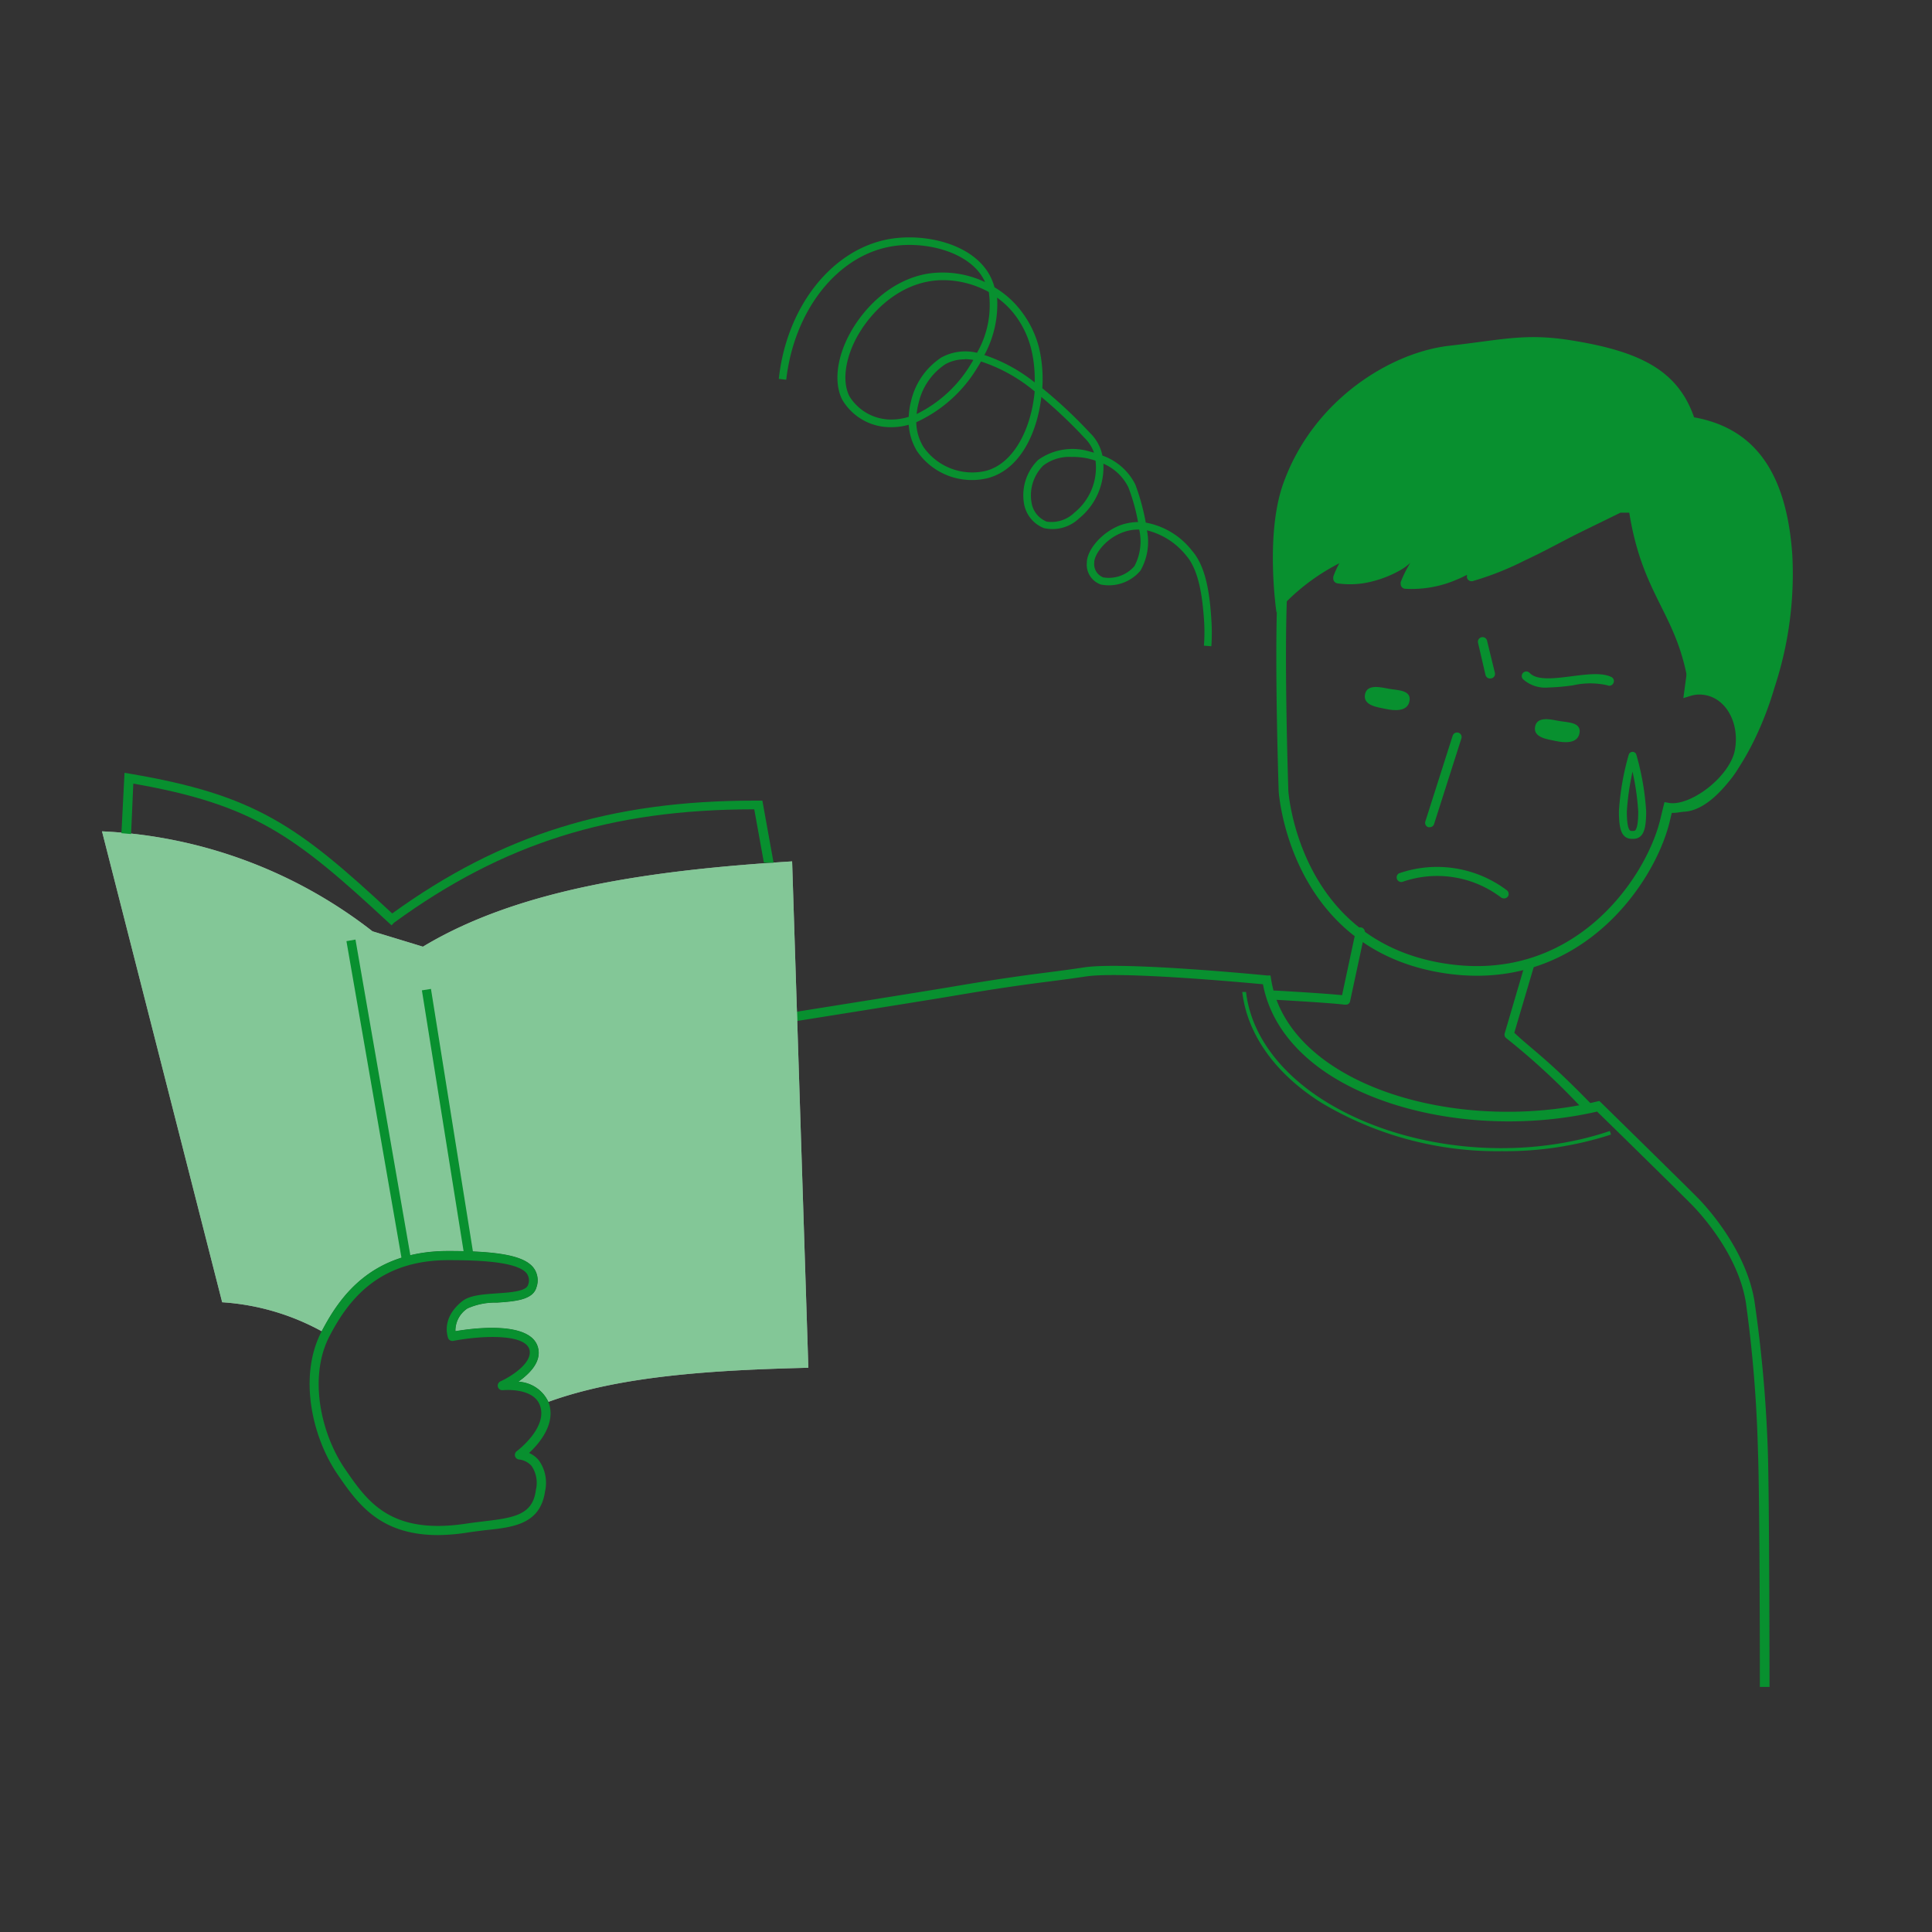 <svg xmlns="http://www.w3.org/2000/svg" viewBox="0 0 200 200"><rect x="0" y="0" width="200" height="200" fill="#333333" stroke="none"/><defs><style>.cls-1,.cls-3{fill:none;stroke:#08902f;}.cls-1{stroke-miterlimit:10;}.cls-2{fill:#08902f;}.cls-3{stroke-linecap:round;stroke-linejoin:round;stroke-width:0.82px;}.cls-4{fill:#fff;}.cls-5{opacity:0.5;}</style></defs><title>0912目の治療について_01</title><g id="イラスト5"><path class="cls-1" d="M180.09,77.71c.54-3-1-5.81-3.49-6.25a3.65,3.65,0,0,0-1.74.1l.24-1.78,3.77-15-7.09-10.19S160.33,37,155,39.75,133.76,53.47,133,58.35s-.13,23.55-.13,23.55,1,15.54,16.11,18.25c14,2.51,21.75-8.78,23.34-15.06.12-.48.24-1,.36-1.48C175.18,84.05,179.55,80.73,180.09,77.71Z"/><path class="cls-2" d="M185.54,57.47c-.62-9.13-4.34-13.22-10.17-14.27-1.7-4.92-5.7-6.87-12.92-8-4.64-.72-7.11,0-12.41.59-6.06.69-14,5.55-17.13,14.08-2,5.33-.77,13.52-.77,13.52a21.59,21.59,0,0,1,6.51-5.08,9,9,0,0,0-.63,1.39h0a.36.36,0,0,0,0,.1.52.52,0,0,0,.44.59A9.05,9.05,0,0,0,142,60.2,11.47,11.47,0,0,0,145,59a5.55,5.55,0,0,0,1-.74,12,12,0,0,0-1,2,.42.42,0,0,0,0,.15.5.5,0,0,0,.47.54,11.73,11.73,0,0,0,5.45-1c.33-.13.63-.29.94-.44,0,0,0,.09,0,.13a.88.88,0,0,0,0,.16.49.49,0,0,0,.61.35h0a30.92,30.92,0,0,0,5.37-2.13c1.55-.72,2.91-1.45,4.29-2.17s2.81-1.4,4.38-2.17l1.24-.61.91,0c1.46,9.06,5.19,10.48,6.24,18.62,6.4-.44,8.29,9.46-2.14,12,4,2,8.78-5.11,10.95-12.56A37.51,37.51,0,0,0,185.54,57.47Z"/><path class="cls-2" d="M163.51,75.89c-.2,1.14-1.61,1-2.45.82s-2.36-.34-2.15-1.48,1.69-.74,2.52-.59S163.72,74.75,163.51,75.89Z"/><path class="cls-2" d="M145.91,72.57c-.2,1.14-1.61,1-2.45.82s-2.36-.34-2.16-1.49,1.69-.74,2.53-.59S146.12,71.42,145.91,72.57Z"/><path class="cls-2" d="M148,85.63a.32.32,0,0,1-.14,0,.47.47,0,0,1-.31-.59l2.83-8.88a.48.48,0,0,1,.6-.31.47.47,0,0,1,.3.6l-2.83,8.87A.46.46,0,0,1,148,85.63Z"/><path class="cls-2" d="M155.68,93a.49.49,0,0,1-.3-.1,10.92,10.92,0,0,0-10.2-1.61.48.48,0,0,1-.36-.88A12,12,0,0,1,156,92.17a.48.48,0,0,1,.07.67A.48.48,0,0,1,155.68,93Z"/><path class="cls-2" d="M160.29,71.17a3.45,3.45,0,0,1-2.63-.86.47.47,0,1,1,.69-.65c.75.81,2.6.57,4.39.34,1.58-.2,3.07-.39,4.06.08a.46.46,0,0,1,.22.63.47.47,0,0,1-.63.23,8,8,0,0,0-3.53,0A21.31,21.31,0,0,1,160.29,71.17Z"/><path class="cls-3" d="M170,84c0,2.26-.45,2.43-1,2.43s-1-.17-1-2.43a26.67,26.67,0,0,1,1-5.76A26.67,26.67,0,0,1,170,84Z"/><path class="cls-2" d="M154.25,70.24a.49.49,0,0,1-.47-.36L153,66.52a.48.48,0,0,1,.93-.23l.82,3.36a.47.47,0,0,1-.35.57Z"/><path class="cls-2" d="M164.82,114.39c-4.56-4.72-6.37-5.86-8.06-7.48l2.07-7a.47.47,0,0,0-.32-.59.47.47,0,0,0-.59.32l-2.15,7.32a.45.45,0,0,0,.12.48,72,72,0,0,1,7.85,7.25Z"/><path class="cls-2" d="M139.3,104l-.16,0s-.83-.15-7.2-.51a.49.49,0,0,1-.45-.51.47.47,0,0,1,.5-.44c3.49.2,5.91.37,6.94.48l1.42-6.64a.49.49,0,0,1,.57-.37.48.48,0,0,1,.36.57l-1.52,7.07a.45.45,0,0,1-.23.31A.46.46,0,0,1,139.3,104Z"/><path class="cls-2" d="M183.18,174.63h-1c0-.2,0-19.6-.2-24.52a136.79,136.79,0,0,0-1.24-15.22c-.79-5.07-4.81-9.37-5.61-10.18-1.26-1.28-8.53-8.41-9.8-9.64-9.83,2.26-21,.67-28-4-3.65-2.45-5.92-5.62-6.59-9.18-2.28-.21-14.7-1.35-18.31-.81-1.39.21-2.56.36-3.79.52-2.36.3-5,.65-10,1.5-5.2.89-65.07,10.35-65.68,10.45l-.14-.94c.6-.1,60.47-9.56,65.66-10.45,5-.85,7.65-1.2,10-1.5,1.23-.16,2.39-.31,3.77-.52,4.07-.61,18.3.78,18.91.84l.36,0,.06.36c.53,3.44,2.69,6.52,6.24,8.9,6.79,4.57,17.84,6.09,27.49,3.79l.25-.06.19.18c.09.09,8.61,8.44,10,9.85.83.84,5,5.33,5.87,10.69A139.5,139.5,0,0,1,183,150.07C183.17,155,183.18,174.43,183.18,174.63Z"/><path class="cls-4" d="M46.4,129.5h.05c5.31,0,7.86.52,8.8,1.76a2.17,2.17,0,0,1,.29,2c-.37,1.33-2.26,1.46-4.09,1.59a7,7,0,0,0-3.05.6,2.74,2.74,0,0,0-1.25,2.35c1.8-.31,7.67-1.08,8.52,1.6.48,1.53-.85,2.82-2,3.63a3.63,3.63,0,0,1,3.1,2.09v0c7.4-2.69,17-3.29,26.91-3.53L82,89.17C67.41,90.08,53.74,92,43.78,98l-5.22-1.59a49.15,49.15,0,0,0-28-10.35L23,134.81a24.73,24.73,0,0,1,10.3,3C35.33,133.94,38.66,129.5,46.4,129.5Z"/><g class="cls-5"><path class="cls-2" d="M46.4,129.5h.05c5.31,0,7.86.52,8.8,1.76a2.17,2.17,0,0,1,.29,2c-.37,1.33-2.26,1.46-4.09,1.59a7,7,0,0,0-3.05.6,2.74,2.74,0,0,0-1.25,2.35c1.8-.31,7.67-1.08,8.52,1.6.48,1.53-.85,2.82-2,3.63a3.63,3.63,0,0,1,3.1,2.09v0c7.4-2.69,17-3.29,26.91-3.53L82,89.17C67.41,90.08,53.74,92,43.78,98l-5.22-1.59a49.15,49.15,0,0,0-28-10.35L23,134.81a24.73,24.73,0,0,1,10.3,3C35.33,133.94,38.66,129.5,46.4,129.5Z"/></g><path class="cls-2" d="M155.46,119.17a35.45,35.45,0,0,1-18.65-5c-4.79-3-7.7-7.1-8.21-11.48l.39,0c.49,4.25,3.34,8.23,8,11.19,8.15,5.16,20.07,6.45,29.66,3.2l.12.37A35.47,35.47,0,0,1,155.46,119.17Z"/><rect class="cls-2" x="45.86" y="102.27" width="0.95" height="27.73" transform="translate(-17.75 8.77) rotate(-9.08)"/><rect class="cls-2" x="38.77" y="97.09" width="0.95" height="33.89" transform="translate(-18.96 8.41) rotate(-9.86)"/><path class="cls-2" d="M40.53,95.79l-.29-.27c-9.7-9-14-12.23-26.44-14.4l-.23,5.22-1-.09L12.89,80l.53.09c13,2.2,17.39,5.36,27.18,14.47,11.31-8.17,22.58-11.68,37.53-11.68h.79l1.16,6.43-1,0-1-5.53c-14.87,0-26,3.52-37.28,11.73Z"/><path class="cls-2" d="M45.35,158.91c-6.09,0-8.37-3.32-10.41-6.29-2.65-3.88-4.06-10.19-1.65-14.79,2-3.88,5.36-8.33,13.11-8.33h.05c5.31,0,7.86.52,8.8,1.76a2.17,2.17,0,0,1,.29,2c-.37,1.33-2.26,1.46-4.09,1.59a7,7,0,0,0-3.05.6,2.74,2.74,0,0,0-1.25,2.35c1.8-.31,7.67-1.08,8.52,1.6.48,1.53-.85,2.82-2,3.63a3.63,3.63,0,0,1,3.1,2.09c.85,2.21-.93,4.3-2,5.29a2.77,2.77,0,0,1,1,.75,4,4,0,0,1,.65,3.24c-.5,3.37-3.24,3.7-6.15,4-.56.07-1.15.14-1.75.23A20.64,20.64,0,0,1,45.35,158.91Zm1.06-28.46c-7.25,0-10.37,4.18-12.28,7.83-2.24,4.26-.9,10.16,1.58,13.78,2.33,3.39,4.71,6.88,12.66,5.65h0c.61-.09,1.21-.16,1.78-.23,3.15-.37,5-.7,5.32-3.22a3.14,3.14,0,0,0-.43-2.49,2,2,0,0,0-1.29-.68.48.48,0,0,1-.43-.34.48.48,0,0,1,.17-.52s3.29-2.45,2.39-4.78c-.71-1.85-3.8-1.54-3.83-1.54a.47.47,0,0,1-.51-.35.49.49,0,0,1,.26-.56c1-.44,3.4-1.91,3-3.32-.52-1.66-5.11-1.41-7.88-.87a.49.49,0,0,1-.53-.28c0-.08-.82-2,1.45-3.82.76-.62,2.13-.72,3.58-.82s3.06-.21,3.25-.89a1.25,1.25,0,0,0-.13-1.16c-.94-1.24-5-1.39-8-1.39Z"/><path class="cls-2" d="M125.4,66.9l-.77-.06a19,19,0,0,0,0-2.82c-.17-2.25-.52-5-1.83-6.5a7.49,7.49,0,0,0-4.07-2.62,6,6,0,0,1-.67,4.17,4.27,4.27,0,0,1-4.1,1.44,2.18,2.18,0,0,1-1.45-2.28c0-1.18,1.35-3,3.36-3.82a5.67,5.67,0,0,1,1.94-.37,20,20,0,0,0-1-3.59A5.12,5.12,0,0,0,114.22,48a6.83,6.83,0,0,1-2.52,5.67,4,4,0,0,1-3.63,1A3.32,3.32,0,0,1,106,52.1a5.12,5.12,0,0,1,1.47-4.49,6.12,6.12,0,0,1,5.3-.88l.48.13a4,4,0,0,0-1-1.55,49.58,49.58,0,0,0-4.45-4.22c-.44,3.75-2.19,7.48-5.49,8.39a6.88,6.88,0,0,1-7.4-2.81,6.07,6.07,0,0,1-.84-2.7,6.56,6.56,0,0,1-2,.25,5.77,5.77,0,0,1-4.89-2.86c-.84-1.68-.59-4.14.67-6.59,1.39-2.7,4.28-5.81,8.25-6.45a10.29,10.29,0,0,1,5.87.88,2.2,2.2,0,0,0-.15-.31c-1.52-2.83-6-3.95-9.43-3.4-5.67.91-10.17,6.59-11,13.82l-.77-.09c.82-7.57,5.6-13.53,11.6-14.5,3.67-.58,8.5.55,10.25,3.8a6.19,6.19,0,0,1,.48,1.22,9.66,9.66,0,0,1,2.85,2.58A10.44,10.44,0,0,1,107.56,36a14.15,14.15,0,0,1,.34,4.19,49,49,0,0,1,4.92,4.61,4.52,4.52,0,0,1,1.3,2.36v0a6.05,6.05,0,0,1,3.41,3,23.34,23.34,0,0,1,1.08,3.94A7.85,7.85,0,0,1,123.39,57c1.45,1.65,1.83,4.44,2,7A20.61,20.61,0,0,1,125.4,66.9Zm-7.56-12.08a4.56,4.56,0,0,0-1.69.32c-1.77.69-2.88,2.28-2.87,3.08a1.47,1.47,0,0,0,.92,1.55,3.5,3.5,0,0,0,3.24-1.17,5.49,5.49,0,0,0,.49-3.78Zm-6.93-7.52a4.47,4.47,0,0,0-2.92.9A4.37,4.37,0,0,0,106.78,52,2.54,2.54,0,0,0,108.36,54a3.4,3.4,0,0,0,2.86-.93,6,6,0,0,0,2.19-5.38c-.25-.09-.52-.16-.8-.23A7.77,7.77,0,0,0,110.91,47.3ZM94.85,43.71a5.1,5.1,0,0,0,.74,2.55,6.15,6.15,0,0,0,6.52,2.47c2.9-.8,4.66-4.45,5-8.21a16.76,16.76,0,0,0-5.56-3.1c-.11.2-.23.41-.36.61A14.34,14.34,0,0,1,94.85,43.71ZM97.63,29a8.58,8.58,0,0,0-1.35.11c-3.69.6-6.39,3.51-7.69,6-1.14,2.23-1.39,4.44-.67,5.89a5.06,5.06,0,0,0,4.23,2.43,6,6,0,0,0,1.92-.28,8.14,8.14,0,0,1,.25-1.66A7.38,7.38,0,0,1,97.46,37a5.18,5.18,0,0,1,3.68-.48,9.86,9.86,0,0,0,1.22-6.29A9.9,9.9,0,0,0,97.63,29Zm2.24,8.2a4.09,4.09,0,0,0-2,.5,6.54,6.54,0,0,0-2.77,4,7.1,7.1,0,0,0-.21,1.16,13.41,13.41,0,0,0,5.65-5.23c.08-.12.15-.25.22-.37A5.27,5.27,0,0,0,99.87,37.18Zm2-.46a16.85,16.85,0,0,1,5.24,2.85,13.2,13.2,0,0,0-.35-3.42,9.75,9.75,0,0,0-1.54-3.36,8.72,8.72,0,0,0-2-2A11,11,0,0,1,101.92,36.72Z"/></g></svg>